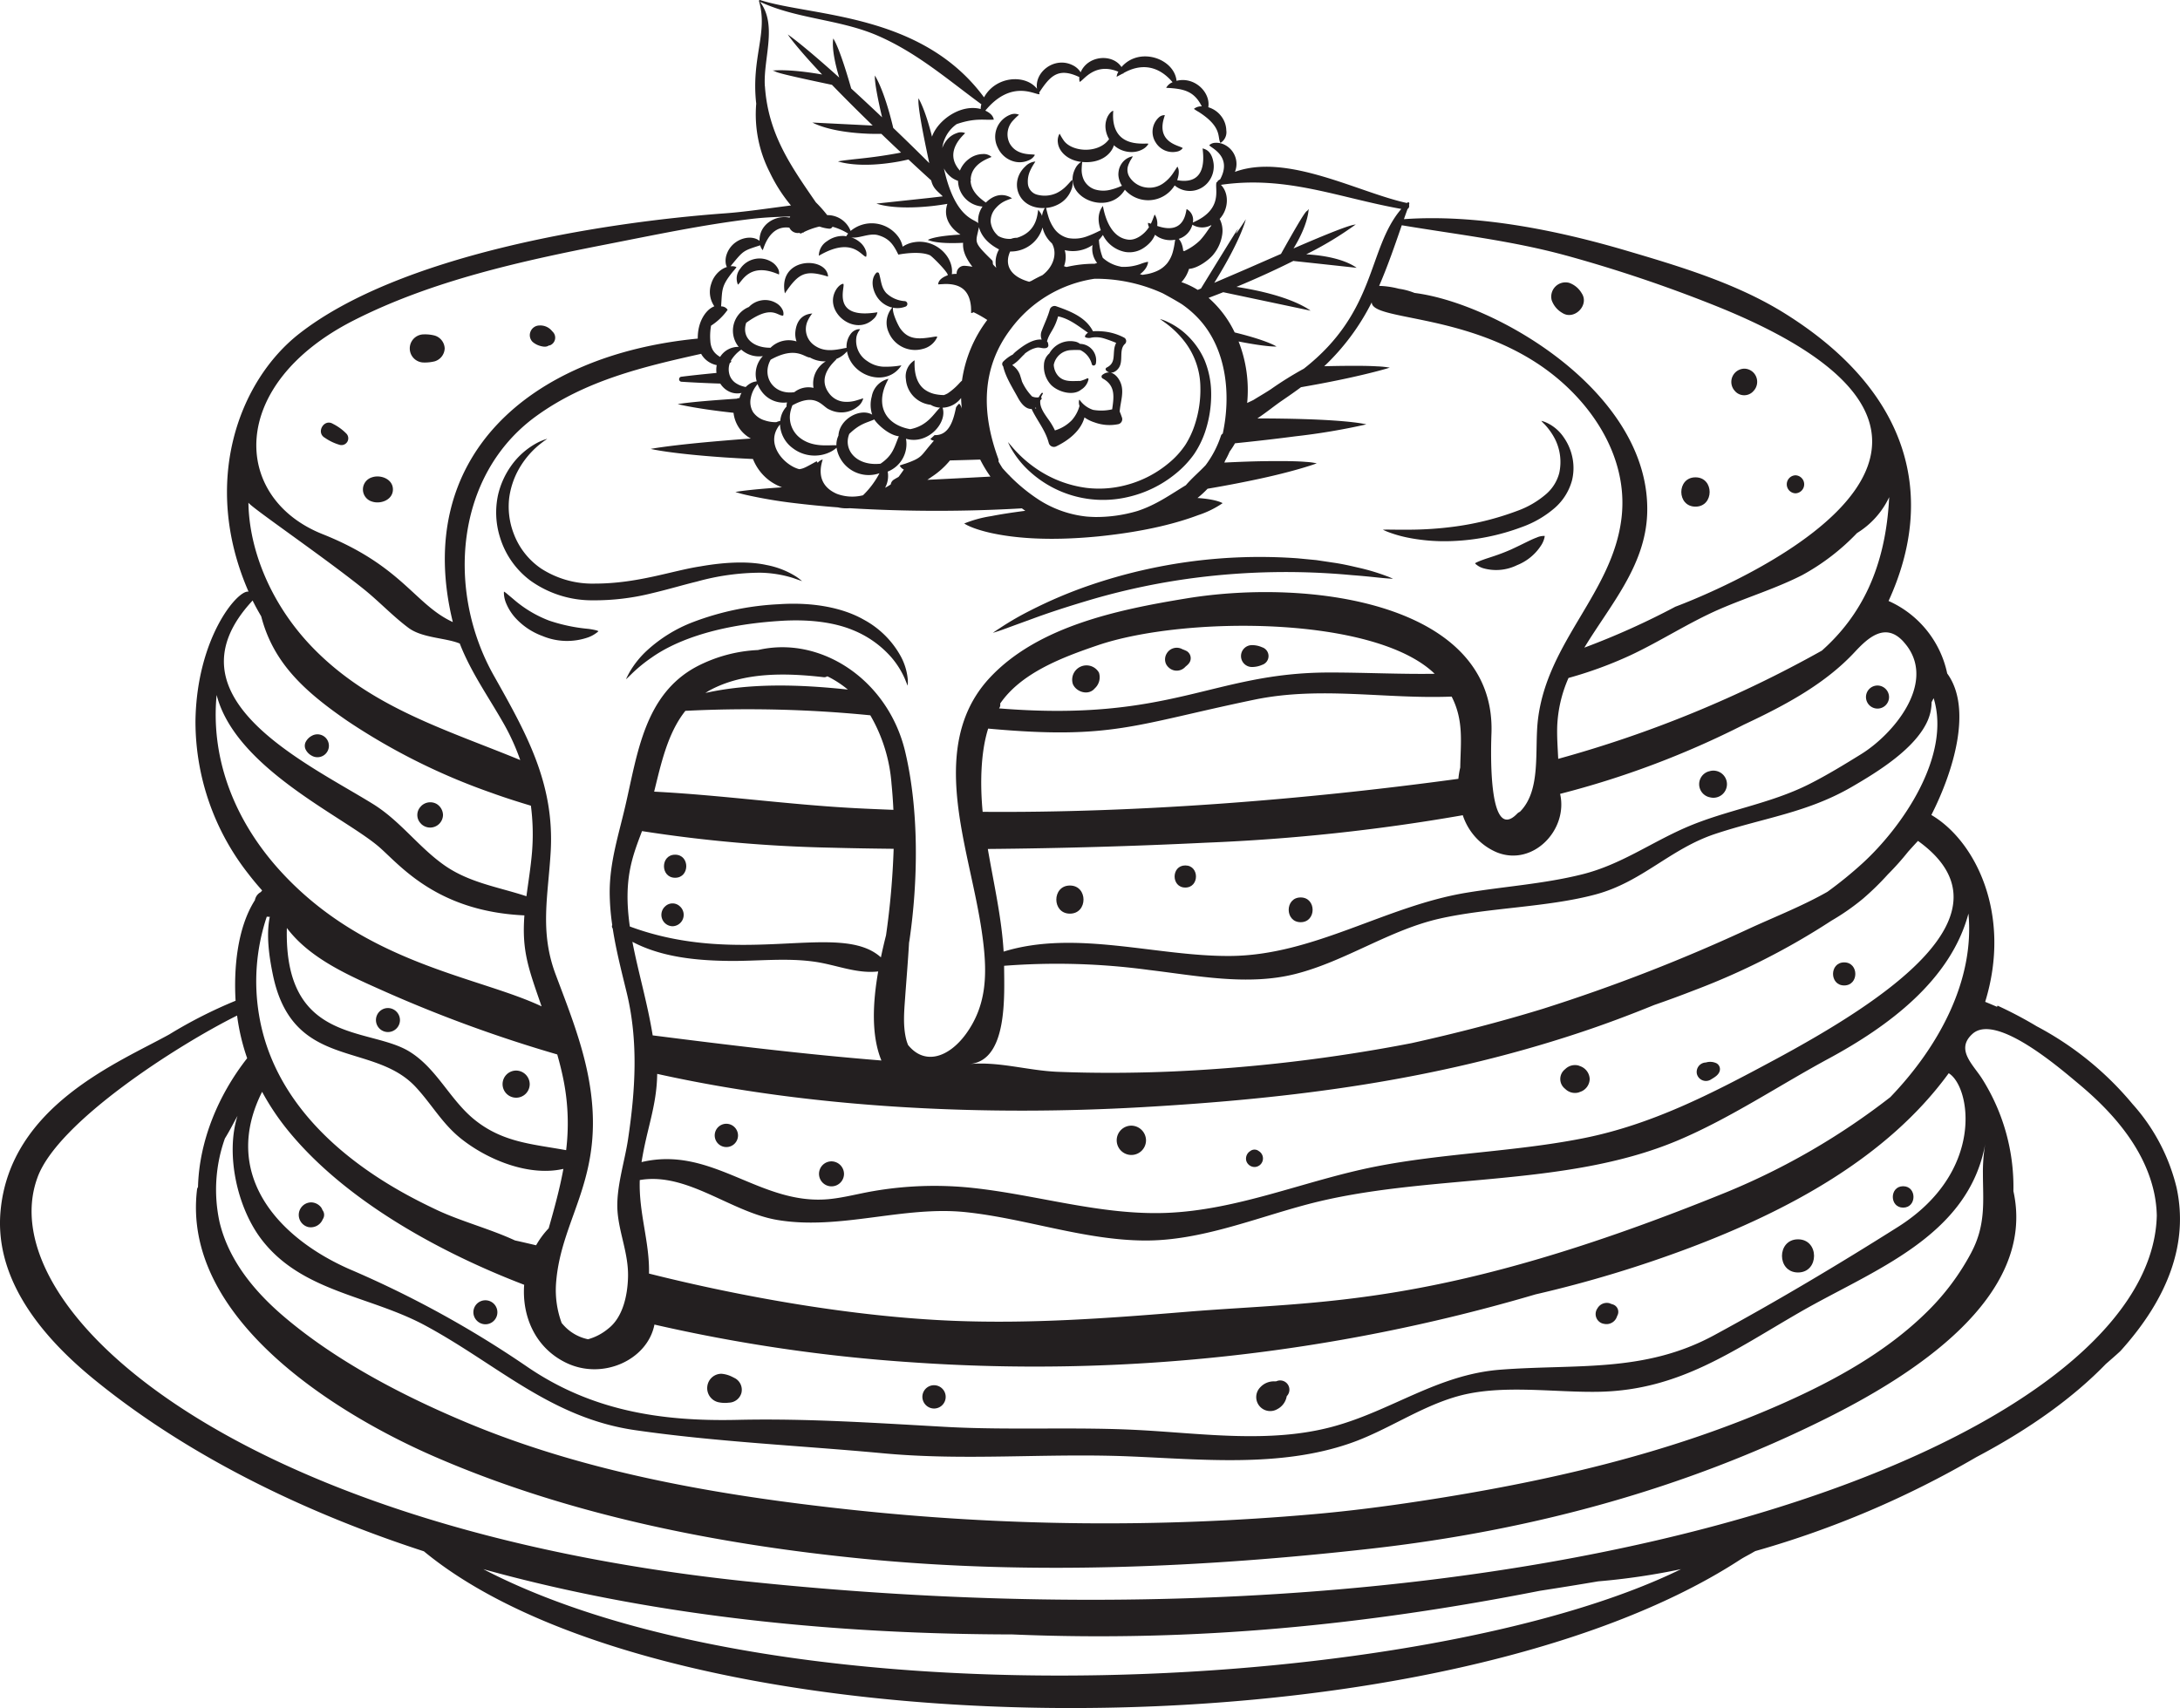<?xml version="1.0" encoding="UTF-8"?> <svg xmlns="http://www.w3.org/2000/svg" xmlns:xlink="http://www.w3.org/1999/xlink" id="Componente_66_3" data-name="Componente 66 – 3" width="417.671" height="327.293" viewBox="0 0 417.671 327.293"><defs><clipPath id="clip-path"><rect id="Rettangolo_4328" data-name="Rettangolo 4328" width="417.671" height="327.293" fill="none"></rect></clipPath></defs><g id="Raggruppa_7002" data-name="Raggruppa 7002" clip-path="url(#clip-path)"><path id="Tracciato_38618" data-name="Tracciato 38618" d="M63.392,33.074a53.27,53.27,0,0,0-16.335,3.41,27.542,27.542,0,0,0-8.88,5.487,17.821,17.821,0,0,0-3.322,4.15c-.505.937-.67,1.323-.67,1.323s.337-.277,1.059-1a28.958,28.958,0,0,1,3.894-3.179c3.863-2.726,11.3-6.1,24.2-6.971,5.971-.435,10.8.27,14.349,1.744a19.467,19.467,0,0,1,7.353,5.22,16.275,16.275,0,0,1,2.572,4.091l.54,1.33a6.426,6.426,0,0,0,.025-1.182A11.434,11.434,0,0,0,86.81,43.01a17.574,17.574,0,0,0-7.073-6.985c-3.891-2.217-9.564-3.417-16.345-2.95" transform="translate(85.746 82.711)" fill="#231f20"></path><path id="Tracciato_38619" data-name="Tracciato 38619" d="M62.308,20.343a12.682,12.682,0,0,1,1.677,0,4.1,4.1,0,0,1,2.2,2.673c.116.47.726.305.779-.105a3.161,3.161,0,0,0-3.038-3.764,2.186,2.186,0,0,0-1.067-.456,4.591,4.591,0,0,0-4.806,2.291,2.945,2.945,0,0,0-1.031,2.14,5.154,5.154,0,0,0,1.295,3.821c1.3,1.4,4.266,2.27,5.834.972a3.029,3.029,0,0,0,1.4-1.958.173.173,0,0,0-.253-.193,7.382,7.382,0,0,1-1.33.495c-1.5-.021-3.07.281-4.22-.968a3.446,3.446,0,0,1-.849-2.13,3.5,3.5,0,0,1,3.41-2.817" transform="translate(142.994 46.743)" fill="#231f20"></path><path id="Tracciato_38620" data-name="Tracciato 38620" d="M57.237,25.548a4.58,4.58,0,0,0-.488.491c-.067.039-.14.063-.207.1a7.423,7.423,0,0,0-1.589,1.207.655.655,0,0,0-.039.944c.47,2.08,1.835,4.157,2.828,6.01.575,1.063,1.484,2.228,2.635,2.147a.189.189,0,0,0,.014.077c1.081,2.259,2.61,3.971,3.266,6.469a1.021,1.021,0,0,0,1.481.6c2.315-1.126,4.677-2.982,5.354-5.519a6.9,6.9,0,0,0,1.9.944,8.353,8.353,0,0,0,4.624.34.981.981,0,0,0,.681-1.193c-.14-.417-.291-.821-.456-1.221.137-1.968.993-3.926.035-5.82-.695-1.372-1.982-2.235-3.308-1.235a.417.417,0,0,0,0,.716c2.494,1.354,2.175,3.5,1.831,5.919a9.27,9.27,0,0,1-3.649.105,5.1,5.1,0,0,1-2.589-1.923.05.05,0,0,0-.084.021,2,2,0,0,0,.063,1.147A6.92,6.92,0,0,1,68.077,38.6a7.526,7.526,0,0,1-3.245,1.965,12.52,12.52,0,0,0-1.3-2.172c-.828-1.186-1.663-2.337-1.5-3.6a2.035,2.035,0,0,0,.2-.193.271.271,0,0,0-.053-.382,3.061,3.061,0,0,1,.323-.656c.091-.13-.109-.288-.211-.168a4.8,4.8,0,0,0-.572.831,2.366,2.366,0,0,1-1.27-.172A10.267,10.267,0,0,1,58.521,31.2c-.084-.3-.168-.6-.267-.884a3.828,3.828,0,0,0-1.61-2.27,8.6,8.6,0,0,0,.874-.639c.53-.446.947-.979,1.459-1.435a.457.457,0,0,0,.109-.158c.161-.109.316-.228.484-.33a4.9,4.9,0,0,1,1.807-.779c.677-.1,1.186.267,1.835.046a.516.516,0,0,0,.351-.614c-.021-.095-.032-.189-.049-.288a.626.626,0,0,0-.2-.34c.435-1.68,1.393-2.189,2.126-4.8,2.189.46,3.922,1.894,5.729,3.14a1.5,1.5,0,0,0-.551.575.225.225,0,0,0,.133.33,1.8,1.8,0,0,0,1.1.028,5.1,5.1,0,0,1,2.382.158,24.03,24.03,0,0,1,2.33.853,3.651,3.651,0,0,0-.382,1.319c-.165,1.488.095,2.659-1.466,3.424a.347.347,0,0,0-.07.544c.807.81,1.849.34,2.431-.512.926-1.361-.049-3.494,1.186-4.592a.751.751,0,0,0-.151-1.179,10.654,10.654,0,0,0-4.48-1.228,9.876,9.876,0,0,0-1.512,0C70.744,18.847,67.726,17.7,65,16.749a.95.95,0,0,0-1.151.656c-.4,1.452-1.021,2.67-1.54,4.063a2.2,2.2,0,0,0-.014,1.695c-1.744-.172-3.708,1.267-5.062,2.386M61.2,36.178c0,.07.014.144.014.214-.074-.039-.147-.074-.221-.109.063-.032.137-.063.207-.105" transform="translate(137.285 41.911)" fill="#231f20"></path><path id="Tracciato_38621" data-name="Tracciato 38621" d="M61.175,17.029c-2.929,5.487,6.248,9.5,9.448,4.161a5.955,5.955,0,0,0,9.539-.824,4.517,4.517,0,0,0,6.276-.449,4.8,4.8,0,0,0,1.193-3.68c-.375-3.122-2.3-2.814-2.1-3.021-.109.295,1.523,7.3-4.884,6.147.635-1.845.088-2.47.053-2.6-.07.074-.316.481-.923,1.382a7.425,7.425,0,0,1-1.68,1.733,4.592,4.592,0,0,1-3.494.87,4.448,4.448,0,0,1-3.094-2,2.573,2.573,0,0,1-.235-2.245c.1-.309.249-.558.337-.793l.316-.516a3.847,3.847,0,0,0,.218-.414,3.324,3.324,0,0,0-1.9,1.088,3.614,3.614,0,0,0-.747,1.424,4.724,4.724,0,0,0-.119,1.042,4.273,4.273,0,0,0,.691,2.1l-.368.154a11.653,11.653,0,0,1-1.866.617,5.591,5.591,0,0,1-2.943-.067,3.651,3.651,0,0,1-2.13-1.828,4.556,4.556,0,0,1-.421-1.947c.025-.821.091-1.3.105-1.491,3.284.316,5.5-1.295,6.087-3.214.049.046.077.095.126.137a5.063,5.063,0,0,0,3.375,1.175,4.36,4.36,0,0,0,2.094-.579,2.81,2.81,0,0,0,.835-.73,1.4,1.4,0,0,0,.168-.274c-.368-.246-6.476,1.077-6.764-5.01-.014-.456,0-.793.014-1.01a2.18,2.18,0,0,0,0-.319c.025.014-.474.077-1.031,1.074a4.2,4.2,0,0,0-.432,2.27,5.049,5.049,0,0,0,.681,2.1c-1.979,2.828-7.073,2.512-8.673.288-.6-.853-.772-1.337-.807-1.312a1.373,1.373,0,0,0-.179.351,2.634,2.634,0,0,0-.147,1.382c.172,1.6,1.768,3.336,4.48,3.659a1.766,1.766,0,0,0-.182.116,3.011,3.011,0,0,0-.916,1.052" transform="translate(144.892 15.164)" fill="#231f20"></path><path id="Tracciato_38622" data-name="Tracciato 38622" d="M58.9,6.373a2.146,2.146,0,0,0-1.726.018,4.543,4.543,0,0,0-2.347,6.273,4.753,4.753,0,0,0,3.284,2.712,4.173,4.173,0,0,0,2.554-.232A2.356,2.356,0,0,0,61.926,14.1c.025-.33-3.466.432-4.88-2.361a3.863,3.863,0,0,1,.765-4.319A11.186,11.186,0,0,1,58.9,6.373" transform="translate(136.336 15.611)" fill="#231f20"></path><path id="Tracciato_38623" data-name="Tracciato 38623" d="M53.257,22.248a2.194,2.194,0,0,0,.751-1.288c-9.329,1.519-5.883-5.389-6.582-5.462.032.025-.53-.014-1.235.975-2.8,4.252,3.428,9.283,7.066,5.775" transform="translate(114.099 38.875)" fill="#231f20"></path><path id="Tracciato_38624" data-name="Tracciato 38624" d="M46.83,14.72a4.378,4.378,0,0,0-3.193-.495,4.442,4.442,0,0,0-2.712,1.831,2.951,2.951,0,0,0-.456,3.073c.765-.544,2.228-4.431,7.848-1.944a.766.766,0,0,0,.042-.26,1.787,1.787,0,0,0-.225-.874A3.332,3.332,0,0,0,46.83,14.72" transform="translate(100.915 35.414)" fill="#231f20"></path><path id="Tracciato_38625" data-name="Tracciato 38625" d="M42.966,20.181c2.614-3.859,3.884-4.582,8.255-3.217a.757.757,0,0,0-.011-.274c-.61-3.635-9.627-3.393-8.245,3.491" transform="translate(107.411 36.033)" fill="#231f20"></path><path id="Tracciato_38626" data-name="Tracciato 38626" d="M65.291,6.292a1.568,1.568,0,0,0-1.165.449,3.748,3.748,0,0,0-.593,4.771,3.821,3.821,0,0,0,4.192,1.737,1.7,1.7,0,0,0,.989-.639c-.354-.46-4.747-.867-3.722-5.28.018-.074.077-.323.3-1.038" transform="translate(157.883 15.776)" fill="#231f20"></path><path id="Tracciato_38627" data-name="Tracciato 38627" d="M51.426,21.617a4.417,4.417,0,0,0-.684,4.764,5.472,5.472,0,0,0,6.511,3.164,4.057,4.057,0,0,0,2.67-2.045,1.441,1.441,0,0,0,.109-.326c-.168.018.091-.081-1.252.147-2.547.386-4.378.375-5.848-1.726-.323-.456-1.579-2.954-1.361-3.95a4.311,4.311,0,0,0,2.361-.2.544.544,0,0,0-.144-1.063,5.628,5.628,0,0,1-3.519-1.547c-1-1.1-.961-2.4-1.372-3.722a.323.323,0,0,0-.537-.14c-1.295,1.368-.61,3.764.474,5.048a4.76,4.76,0,0,0,2.593,1.6" transform="translate(119.53 37.317)" fill="#231f20"></path><path id="Tracciato_38628" data-name="Tracciato 38628" d="M65.549,51.33a45.855,45.855,0,0,1,12.114-1.7,22.421,22.421,0,0,1,6.283,1l1.768.617A12.419,12.419,0,0,0,84.5,50.33a16.3,16.3,0,0,0-5.631-2.179c-2.968-.653-7.2-.691-12.647.267-5.462.835-11.984,3.291-20.222,3.3a18.127,18.127,0,0,1-10.283-2.88,14.047,14.047,0,0,1-5.269-6.725,14.4,14.4,0,0,1-.853-6.834,15.407,15.407,0,0,1,1.628-5.108,16.7,16.7,0,0,1,4.133-5.066c.523-.417.905-.709,1.161-.877s.361-.263.361-.263-.133.042-.421.137a10.707,10.707,0,0,0-1.361.568,14.445,14.445,0,0,0-5.2,4.578,15.691,15.691,0,0,0-2.445,5.5,15.856,15.856,0,0,0,.361,8.045,16.23,16.23,0,0,0,5.9,8.392A20.264,20.264,0,0,0,45.6,54.919a45.366,45.366,0,0,0,11.258-1.337c3.3-.779,6.125-1.635,8.69-2.252" transform="translate(67.966 60.112)" fill="#231f20"></path><path id="Tracciato_38629" data-name="Tracciato 38629" d="M80.694,45.448a36.11,36.11,0,0,0,8.29.572,42.509,42.509,0,0,0,13.188-2.691,19.694,19.694,0,0,0,6.3-3.677,10.732,10.732,0,0,0,3.287-5.294,9.963,9.963,0,0,0-.063-4.894,10.213,10.213,0,0,0-1.523-3.3,8.016,8.016,0,0,0-3.193-2.772,5.5,5.5,0,0,0-1.112-.407,6.317,6.317,0,0,0,.646.688,12.548,12.548,0,0,1,1.972,2.793,9.836,9.836,0,0,1,.821,6.511,8,8,0,0,1-2.47,4.006,17.5,17.5,0,0,1-5.62,3.273A54.593,54.593,0,0,1,88.886,43.3a67.006,67.006,0,0,1-8,.544c-1.982.021-3.326-.007-4.168-.014s-1.2.018-1.2.018a10.06,10.06,0,0,0,1.095.477,23.94,23.94,0,0,0,4.077,1.119" transform="translate(189.435 57.652)" fill="#231f20"></path><path id="Tracciato_38630" data-name="Tracciato 38630" d="M61.862,42.255c2.828-1.049,6.634-2.319,11.662-3.789a130.426,130.426,0,0,1,19.261-4.01A136.178,136.178,0,0,1,123,33.916c2.9.214,4.866.463,6.111.572s1.772.126,1.772.126a11.692,11.692,0,0,0-1.319-.547,39.686,39.686,0,0,0-5.354-1.589c-1.354-.312-2.957-.7-4.884-.972-.965-.144-2-.3-3.119-.467l-3.614-.347a100.517,100.517,0,0,0-39.7,5.129,87.048,87.048,0,0,0-11.6,4.922,55.4,55.4,0,0,0-5.571,3.217c-1.084.7-1.5,1.007-1.5,1.007s.505-.13,1.709-.547c1.2-.439,3.1-1.133,5.929-2.165" transform="translate(136.01 76.291)" fill="#231f20"></path><path id="Tracciato_38631" data-name="Tracciato 38631" d="M43.676,39.451a32.667,32.667,0,0,1-7.5-1.582A22.749,22.749,0,0,1,29.3,33.726c-.614-.512-1.042-.87-1.326-1.109a3.676,3.676,0,0,0-.442-.305,2.4,2.4,0,0,0,0,.547,5.463,5.463,0,0,0,.463,1.8,9.719,9.719,0,0,0,2.017,3,13.093,13.093,0,0,0,4.9,3.164,12.21,12.21,0,0,0,8.757.256,6.106,6.106,0,0,0,1.565-.842,2.767,2.767,0,0,0,.4-.333,1.763,1.763,0,0,0-.435-.175,14.5,14.5,0,0,0-1.516-.277" transform="translate(69.025 81.049)" fill="#231f20"></path><path id="Tracciato_38632" data-name="Tracciato 38632" d="M92.39,29.574c-1.021.344-2.449,1.151-4.943,2.3-2.526,1.112-4.273,1.551-5.364,1.965a11.656,11.656,0,0,0-1.175.474,2.018,2.018,0,0,0-.354.2,1.818,1.818,0,0,0,.312.3,3.97,3.97,0,0,0,1.214.631,9.052,9.052,0,0,0,6.525-.575,9.764,9.764,0,0,0,4.743-4,4.6,4.6,0,0,0,.491-1.2,1.951,1.951,0,0,0,.063-.4,3.476,3.476,0,0,0-1.512.295" transform="translate(202.051 73.427)" fill="#231f20"></path><path id="Tracciato_38633" data-name="Tracciato 38633" d="M18.266,25.978a9.654,9.654,0,0,0,2.9,1.379A1.3,1.3,0,0,0,22.416,25.2a9.734,9.734,0,0,0-2.593-1.884c-1.7-1.038-3.277,1.663-1.558,2.663" transform="translate(43.954 57.896)" fill="#231f20"></path><path id="Tracciato_38634" data-name="Tracciato 38634" d="M21.521,30.82c1.659.589,4.045-.3,4.045-2.308s-2.389-2.9-4.045-2.308a2.417,2.417,0,0,0,0,4.617" transform="translate(49.715 65.274)" fill="#231f20"></path><path id="Tracciato_38635" data-name="Tracciato 38635" d="M25.074,23.652a7.83,7.83,0,0,0,2.084-.225,2.692,2.692,0,0,0,1.912-2.47,2.687,2.687,0,0,0-1.912-2.466,7.31,7.31,0,0,0-2.084-.228,2.694,2.694,0,1,0,0,5.389" transform="translate(56.129 45.81)" fill="#231f20"></path><path id="Tracciato_38636" data-name="Tracciato 38636" d="M30.99,21.714a3.46,3.46,0,0,0,.754.126,1.436,1.436,0,0,0,.726-.165c.232-.126.291-.144.179-.049a1.578,1.578,0,0,0,.691-2.617l-.158-.168c.144.246.291.495.435.744a2.881,2.881,0,0,0-2.856-1.807,1.85,1.85,0,0,0-1.684,1.133,1.811,1.811,0,0,0,.382,2.01,3.805,3.805,0,0,0,1.53.793" transform="translate(72.582 44.591)" fill="#231f20"></path><path id="Tracciato_38637" data-name="Tracciato 38637" d="M86.87,21.313c2.27,1.477,5.213-1.466,3.736-3.736a4.541,4.541,0,0,0-2.421-2.028,2.733,2.733,0,0,0-3.343,3.343,4.556,4.556,0,0,0,2.028,2.421" transform="translate(212.455 38.649)" fill="#231f20"></path><path id="Tracciato_38638" data-name="Tracciato 38638" d="M95.357,24.551a2.36,2.36,0,0,0,3.315,0c.039-.042.077-.088.119-.13a2.545,2.545,0,0,0,.516-2.74,2.49,2.49,0,0,0-2.291-1.544,2.541,2.541,0,0,0-1.775,4.284l.116.13" transform="translate(237.16 50.507)" fill="#231f20"></path><path id="Tracciato_38639" data-name="Tracciato 38639" d="M94.532,31.688c3.614,0,3.621-5.617,0-5.617s-3.621,5.617,0,5.617" transform="translate(230.309 65.395)" fill="#231f20"></path><path id="Tracciato_38640" data-name="Tracciato 38640" d="M99.246,29.412a1.727,1.727,0,0,0,0-3.452,1.727,1.727,0,0,0,0,3.452" transform="translate(244.754 65.117)" fill="#231f20"></path><path id="Tracciato_38641" data-name="Tracciato 38641" d="M17.963,44.159a2.194,2.194,0,1,0,0-3.789,2.74,2.74,0,0,0-1.081,1.045,1.64,1.64,0,0,0,0,1.7,2.716,2.716,0,0,0,1.081,1.045" transform="translate(41.752 100.64)" fill="#231f20"></path><path id="Tracciato_38642" data-name="Tracciato 38642" d="M23.542,47.976A2.463,2.463,0,0,0,27.71,46.25a2.551,2.551,0,0,0-1.21-2.108,2.472,2.472,0,0,0-2.958.382c-.039.046-.077.088-.116.13a2.323,2.323,0,0,0,0,3.193l.116.13" transform="translate(57.166 109.916)" fill="#231f20"></path><path id="Tracciato_38643" data-name="Tracciato 38643" d="M38.4,51.1c2.845,0,2.849-4.42,0-4.42s-2.849,4.42,0,4.42" transform="translate(90.949 117.096)" fill="#231f20"></path><path id="Tracciato_38644" data-name="Tracciato 38644" d="M38.276,53.718a2.185,2.185,0,0,0,1.53-3.694l-.126-.119a2.034,2.034,0,0,0-2.807,0l-.126.119a2.184,2.184,0,0,0,1.53,3.694" transform="translate(90.577 123.768)" fill="#231f20"></path><path id="Tracciato_38645" data-name="Tracciato 38645" d="M66.193,47.269c-2.726,0-2.729,4.238,0,4.238s2.729-4.238,0-4.238" transform="translate(160.9 118.566)" fill="#231f20"></path><path id="Tracciato_38646" data-name="Tracciato 38646" d="M60.29,48.366c-3.466,0-3.473,5.389,0,5.389s3.473-5.389,0-5.389" transform="translate(144.697 121.318)" fill="#231f20"></path><path id="Tracciato_38647" data-name="Tracciato 38647" d="M72.668,49.017c-3.052,0-3.056,4.743,0,4.743s3.056-4.743,0-4.743" transform="translate(176.527 122.951)" fill="#231f20"></path><path id="Tracciato_38648" data-name="Tracciato 38648" d="M94.84,42.174c-.077.018-.154.039-.232.056a2.563,2.563,0,0,0,0,4.9c.077.021.154.039.232.056a2.6,2.6,0,1,0,0-5.017" transform="translate(232.748 105.59)" fill="#231f20"></path><path id="Tracciato_38649" data-name="Tracciato 38649" d="M104.115,37.442a2.21,2.21,0,1,0,2.21,2.21,2.235,2.235,0,0,0-2.21-2.21" transform="translate(255.602 93.917)" fill="#231f20"></path><path id="Tracciato_38650" data-name="Tracciato 38650" d="M22.834,55.058a2.3,2.3,0,1,0,2.3,2.3,2.326,2.326,0,0,0-2.3-2.3" transform="translate(51.496 138.103)" fill="#231f20"></path><path id="Tracciato_38651" data-name="Tracciato 38651" d="M30.05,58.473a2.6,2.6,0,1,0,2.6,2.6,2.632,2.632,0,0,0-2.6-2.6" transform="translate(68.839 146.669)" fill="#231f20"></path><path id="Tracciato_38652" data-name="Tracciato 38652" d="M41.267,61.378A2.233,2.233,0,1,0,43.5,63.613a2.261,2.261,0,0,0-2.235-2.235" transform="translate(97.9 153.956)" fill="#231f20"></path><path id="Tracciato_38653" data-name="Tracciato 38653" d="M47.123,63.432a2.394,2.394,0,1,0,2.4,2.4,2.425,2.425,0,0,0-2.4-2.4" transform="translate(112.182 159.108)" fill="#231f20"></path><path id="Tracciato_38654" data-name="Tracciato 38654" d="M63.795,61.482a2.808,2.808,0,1,0,2.81,2.81,2.842,2.842,0,0,0-2.81-2.81" transform="translate(152.962 154.216)" fill="#231f20"></path><path id="Tracciato_38655" data-name="Tracciato 38655" d="M70.505,63.077a1.328,1.328,0,0,0-1.649,0,1.7,1.7,0,0,0-.754,1.845,1.667,1.667,0,0,0,1.579,1.2,1.639,1.639,0,0,0,.824-3.045" transform="translate(170.673 157.498)" fill="#231f20"></path><path id="Tracciato_38656" data-name="Tracciato 38656" d="M85.67,59.633a1.677,1.677,0,0,1-.189-.158l-.007,0c.063.053.13.109.2.161" transform="translate(214.395 149.175)" fill="#231f20"></path><path id="Tracciato_38657" data-name="Tracciato 38657" d="M88.957,58.382c-.074-.028-.147-.06-.221-.091a2.651,2.651,0,0,0-2.586.681,2.369,2.369,0,0,0,0,3.782,2.643,2.643,0,0,0,2.586.681c.074-.028.147-.06.221-.088a2.664,2.664,0,0,0,1.887-2.484,2.72,2.72,0,0,0-1.887-2.48" transform="translate(213.729 145.897)" fill="#231f20"></path><path id="Tracciato_38658" data-name="Tracciato 38658" d="M85.474,58.512l.007-.007c.067-.049.116-.109.189-.154-.067.053-.13.109-.2.161" transform="translate(214.395 146.363)" fill="#231f20"></path><path id="Tracciato_38659" data-name="Tracciato 38659" d="M96.522,58.291a2.81,2.81,0,0,0-2.091-.179,1.812,1.812,0,0,0-1.709,2.245,1.79,1.79,0,0,0,2.6,1.06c.709-.439,1.547-.86,1.768-1.723a1.287,1.287,0,0,0-.572-1.4" transform="translate(232.403 145.483)" fill="#231f20"></path><path id="Tracciato_38660" data-name="Tracciato 38660" d="M102.24,52.564c-2.845,0-2.849,4.42,0,4.42s2.845-4.42,0-4.42" transform="translate(251.092 131.847)" fill="#231f20"></path><path id="Tracciato_38661" data-name="Tracciato 38661" d="M18.046,70.378a2.47,2.47,0,0,0,2.88-1.466,1.486,1.486,0,0,0-.06-1.772,1.785,1.785,0,0,0-.491-.765,2.441,2.441,0,0,0-1.691-.7,2.4,2.4,0,0,0-.639,4.7" transform="translate(40.911 164.725)" fill="#231f20"></path><path id="Tracciato_38662" data-name="Tracciato 38662" d="M28.154,75.624a2.3,2.3,0,1,0-2.3-2.3,2.328,2.328,0,0,0,2.3,2.3" transform="translate(64.841 178.136)" fill="#231f20"></path><path id="Tracciato_38663" data-name="Tracciato 38663" d="M40.62,80.461a5.919,5.919,0,0,0,2.151.119,2.561,2.561,0,0,0,2.4-1.828,2.532,2.532,0,0,0-1.144-2.807c-.347-.182-.691-.365-1.052-.516a5.646,5.646,0,0,0-1.617-.386,2.724,2.724,0,0,0-2.708,2.389,2.763,2.763,0,0,0,1.975,3.028" transform="translate(96.87 188.198)" fill="#231f20"></path><path id="Tracciato_38664" data-name="Tracciato 38664" d="M52.608,80.125a2.233,2.233,0,1,0-2.235-2.235,2.261,2.261,0,0,0,2.235,2.235" transform="translate(126.347 189.777)" fill="#231f20"></path><path id="Tracciato_38665" data-name="Tracciato 38665" d="M72.606,80.9a3.433,3.433,0,0,0,1.814-2.389c.011-.035.014-.074.025-.109l.028-.035a1.77,1.77,0,0,0-2.042-2.814,2.342,2.342,0,0,0-.274.014A3.52,3.52,0,0,0,69.368,76.7a2.676,2.676,0,0,0,3.238,4.2" transform="translate(172.088 189.134)" fill="#231f20"></path><path id="Tracciato_38666" data-name="Tracciato 38666" d="M88.516,75.156c.07.014.14.025.211.039a2.112,2.112,0,0,0,2.512-1.428c.018-.042.035-.088.056-.13a1.5,1.5,0,0,0-.881-2.165,4.583,4.583,0,0,1-.6-.218,2.056,2.056,0,0,0-2.3.94c-.039.063-.081.126-.119.186a1.9,1.9,0,0,0,1.13,2.775" transform="translate(218.569 178.474)" fill="#231f20"></path><path id="Tracciato_38667" data-name="Tracciato 38667" d="M100.386,74.044c4.091,0,4.1-6.354,0-6.354s-4.094,6.354,0,6.354" transform="translate(244.101 169.788)" fill="#231f20"></path><path id="Tracciato_38668" data-name="Tracciato 38668" d="M105.349,68.889c2.638,0,2.642-4.1,0-4.1s-2.642,4.1,0,4.1" transform="translate(259.28 162.516)" fill="#231f20"></path><path id="Tracciato_38669" data-name="Tracciato 38669" d="M88.643,21.447a14.529,14.529,0,0,1,3.263,8.971,21.36,21.36,0,0,1-1.052,7.213,17.01,17.01,0,0,1-1.807,3.887,16.109,16.109,0,0,1-3.2,3.515,20.962,20.962,0,0,1-8.216,4.224,20.192,20.192,0,0,1-7.529.53,22.007,22.007,0,0,1-9.865-3.849,23.513,23.513,0,0,1-4.15-3.719c-.74-.86-1.042-1.214-1.042-1.214a11.323,11.323,0,0,0,.723,1.421,17.936,17.936,0,0,0,3.659,4.41,20.827,20.827,0,0,0,18.534,4.715,22.148,22.148,0,0,0,9.216-4.491A18.783,18.783,0,0,0,90.7,43.325a17.848,17.848,0,0,0,2.08-4.178A22.486,22.486,0,0,0,93.972,31.4,16.923,16.923,0,0,0,92.7,25.289a14.637,14.637,0,0,0-2.579-3.975,13.941,13.941,0,0,0-4.473-3.326,8.988,8.988,0,0,0-1.477-.565s.274.2,1.017.737a17.974,17.974,0,0,1,3.456,3.287" transform="translate(138.075 43.703)" fill="#231f20"></path><path id="Tracciato_38670" data-name="Tracciato 38670" d="M62.923,40.753a2.891,2.891,0,0,0,.817-3.021,2.743,2.743,0,0,0-5,2.189c.649,1.537,2.993,2.266,4.182.831" transform="translate(146.814 91.164)" fill="#231f20"></path><path id="Tracciato_38671" data-name="Tracciato 38671" d="M64.3,39.128a2.224,2.224,0,0,0,3.115,0c.147-.172.5-.417.688-.653a1.594,1.594,0,0,0-.319-2.459,6.617,6.617,0,0,0-.814-.351,2.224,2.224,0,0,0-3.014.793,2.163,2.163,0,0,0-.165,1.972,2.208,2.208,0,0,0,.509.7" transform="translate(159.588 88.75)" fill="#231f20"></path><path id="Tracciato_38672" data-name="Tracciato 38672" d="M69.867,39.425a4.787,4.787,0,0,0,1.94-.407,1.769,1.769,0,0,0,0-3.375,4.717,4.717,0,0,0-1.94-.407,2.094,2.094,0,1,0,0,4.189" transform="translate(169.995 88.384)" fill="#231f20"></path><path id="Tracciato_38673" data-name="Tracciato 38673" d="M417.043,227.686a36.983,36.983,0,0,0-8.476-16.142,60.767,60.767,0,0,0-18.334-14.879,77.445,77.445,0,0,0-7.518-3.964l-.1.225q-1.116-.484-2.27-.954c5.136-16.668-1.8-30.806-10.311-35.806,4.252-8.374,7.922-20.418,3.038-27.116a19.631,19.631,0,0,0-11.237-13.893c9.132-19.934,4.27-40.04-19.92-55.126-9.181-5.722-20.05-8.981-30.406-12.03-13.212-3.891-28.547-7-42.528-6.006.225-.649.46-1.295.691-1.937a.708.708,0,0,0,.288-.807c.182-.509-.137-.6-.41-.347l-.021-.011c-9.2-1.982-22.916-9.627-32.925-5.961a4.042,4.042,0,0,0,.2-2.407,4.1,4.1,0,0,0-2-2.687,3.461,3.461,0,0,0-1.923-.474,1.731,1.731,0,0,0-1.189.453c.165.491,4.5,2.038,2.087,6.536-.295.193-.512.26-.547.561l-.112-.046c-.565.993,1.533,5.171-4.582,7.767a2.342,2.342,0,0,0-1.172-2.565c-.186-.035-.077,5.147-5.652,3.221a3.292,3.292,0,0,0-.474-2.172c-.06-.025-.312.874-.74,1.747-.358-.119-.551-.165-.551-.165a1.658,1.658,0,0,0,.193.814c-.824,1.326-2.547,2.645-4.091,2.389-3.971-.551-4.673-6.3-4.75-6.452-.032.147-1.516,1.586-.393,4.673-.154.07-.305.14-.5.235a20.249,20.249,0,0,1-2.175.94,6.838,6.838,0,0,1-3.533.326,4.63,4.63,0,0,1-2.831-1.982A8,8,0,0,1,200.83,41.4c-.186-.621-.295-1.074-.361-1.361-.021-.084-.039-.13-.056-.189a6.22,6.22,0,0,0,2.793-.947,5.2,5.2,0,0,0,2.01-2.442,3.167,3.167,0,0,0,.225-2.007,1.828,1.828,0,0,0-.277.267c-.186.193-.449.512-.867.93A6.7,6.7,0,0,1,202.43,37a5.484,5.484,0,0,1-3.557.344,2.39,2.39,0,0,1-1.944-2.315,4.895,4.895,0,0,1,.491-2.421,10.268,10.268,0,0,1,.709-1.27c.168-.263.235-.386.235-.386a3,3,0,0,0-1.894.912c-3.231,2.954-1.484,8.245,3.708,7.992a3.837,3.837,0,0,0-.537,1.53c-.112-.33-.074-.305-.7-1.182-.225.389.025,4.122-4.094,5.361a2.959,2.959,0,0,0-1.13.2,4.354,4.354,0,0,1-2.466-.551c-.074-.07-.144-.137-.221-.218a4.131,4.131,0,0,1-1.224-2.487,3.688,3.688,0,0,1,1-2.656,5.427,5.427,0,0,1,1.624-1.274,12.079,12.079,0,0,1,1.466-.572c0,.021-2.3-1.866-5.01.807-1.449-1-2.842-2.312-2.926-4.157l0-.035c.07-.039.116-.07.116-.06s-.039-.046-.1-.109c.067-3.35,4.045-4.252,3.985-4.4a2.279,2.279,0,0,0-1.7-.533,4.52,4.52,0,0,0-2.624.94,5.154,5.154,0,0,0-1.723,2.228l-.018-.018c-3.3-3.684.979-7,1.014-7.164a2.026,2.026,0,0,0-1.586,0,4.16,4.16,0,0,0-2,1.431,4.93,4.93,0,0,0-.789,1.438,6.628,6.628,0,0,1,2.754-4.592c3.684-1.277,5.434-.695,7.136-.87-.116-.147-.039-.954-1.645-1.716,5.066-6.122,9.644-2.929,10.388-3.15a.988.988,0,0,0-.067-.309c2.112-3.21,3.666-4.887,7.7-2.961a2.2,2.2,0,0,0,.06.912c.726-.242,2.87-3.835,7.406-1.944a2.486,2.486,0,0,0-.33.968c.291-.154.821-.432,1.165-.621l.112.042a1.024,1.024,0,0,0,.018-.116c3.414-1.947,6.725-1.452,9.427,1.737a2.431,2.431,0,0,0-1.231,1.074c3.259.165,5.34.551,6.824,3.554a2.208,2.208,0,0,0-1.505.477,7.2,7.2,0,0,0,.923.593c4.631,2.961,3.508,4.912,4.164,5.933a2.406,2.406,0,0,0,1.116-2.4,4.628,4.628,0,0,0-.972-2.722,4.828,4.828,0,0,0-2.4-1.691l-.077-.021c.474-2.9-2.687-5.933-6.083-5.066-.428-4.27-7.115-6.61-10.549-2.638-1.709-2.61-6.445-2.259-7.827,1.007l-.014-.028a3.686,3.686,0,0,0-1.54-1.344c-3.435-1.695-7.311,1.305-6.8,4.529-2.238-2.842-7.918-2.449-10.153,1.642C176.591,2.446,155.654,3.2,145.617.008a.154.154,0,0,0-.172.225c-.007.011-.018.018-.014.032,1.754,6.034-1.54,10.8-.544,19.6A24.338,24.338,0,0,0,147.472,33a29.879,29.879,0,0,0,4.073,6.371c-.242.025-.477.056-.709.091-4.073.523-8.111,1.14-11.914,1.417-24.228,1.768-62.479,8.087-81.614,23.081-11.553,9.055-18.829,28.477-9.686,49.414-2.084-.4-9.953,8.865-10.171,24.814a47.213,47.213,0,0,0,10.086,29.2c.853,1.116,1.754,2.193,2.687,3.238-.088.1-.168.211-.256.316a2.181,2.181,0,0,0-.877.849,2.462,2.462,0,0,0-.26.712c-3.431,5.385-4.049,13.265-3.694,19.261a89.144,89.144,0,0,0-12.7,6.448c-9.8,5.427-30.484,13.707-32.329,33.831-1,10.869,5,21.7,17.808,32.182,12.907,10.56,33.167,23.228,63.3,33.038,47.674,39.342,192.718,40.17,252.082,1.666.968-.628,1.842-1.024,2.522-1.445.161-.088.312-.175.47-.263a183.537,183.537,0,0,0,42.363-18.008c10.571-5.582,18.773-11.619,24.814-17.85.9-.786,1.8-1.561,2.687-2.379l.147-.147c9.332-10.346,12.946-20.829,10.739-31.147m-39.9-52.621c1.2,12.644-5.529,25.348-14.977,35.174a134.015,134.015,0,0,1-31.242,18.148c-54.87,22.348-77.712,20.846-103.548,22.976-14.924,1.231-29.887,2.337-44.875,1.719-18.913-.779-40.082-4.5-58.154-9.044.14-6.055-1.986-11.609-1.768-17.92,9.111-1.572,17.426,6.164,26.414,7.655,11.974,1.993,24.109-2.772,36.086-1.5,11.448,1.21,22.59,5.347,34.157,5.431,10.651.081,21.018-4.213,31.227-6.922,22.723-6.027,49.088-3.042,70.941-12.233,10.027-4.217,19.425-10.556,28.982-15.717,11.507-6.22,23.365-15.051,26.754-27.765M118.315,232.138c.323,4.256,2.133,8.139,2.01,12.616-.091,3.343-.926,7.62-3.782,9.83a10.315,10.315,0,0,1-3.877,2.045,8.668,8.668,0,0,1-4.231-2.224,11.337,11.337,0,0,1-.821-.888,18.173,18.173,0,0,1-1.084-7.511c.9-13.009,9.907-20.46,6.168-39.8-1.309-6.76-3.849-13.089-6.248-19.5-3.073-8.22-1.449-14.924-.944-23.453.775-13.167-4.708-22.807-10.911-33.831-9.079-16.138-7.5-38.342,8.132-49.681,9.448-6.848,20.5-9.465,31.613-11.942.021.039.035.081.056.119a4.427,4.427,0,0,0,2.926,2.049,4.789,4.789,0,0,0-.049,1.495c-2.252.218-4.5.446-6.7.723a.483.483,0,0,0,0,.965c2.442.158,4.929.27,7.431.354a4.12,4.12,0,0,0,1.824,1.586,3.631,3.631,0,0,0,2.249.2c-.042.081-.091.147-.13.235a4.993,4.993,0,0,0-.274.775.71.71,0,0,0-.214-.014l-.133.032c-.049.011-.081.053-.126.074-3.761.253-6.441.47-8.241.653-2.221.228-3.115.386-3.115.386s.867.242,3.049.621c1.691.291,4.178.674,7.648,1.049a6.393,6.393,0,0,0,3.315,4.929c-1.807.13-3.48.26-4.982.389-10.62.877-14.195,1.6-14.195,1.6s3.515.891,14.072,1.624c1.642.109,3.5.218,5.512.312a9.545,9.545,0,0,0,3.28,4.224,9.714,9.714,0,0,0,2.287,1.2c-2.884.2-4.961.386-6.375.544-1.817.2-2.554.351-2.554.351a24.311,24.311,0,0,0,2.477.653,89.958,89.958,0,0,0,8.911,1.488c2.308.277,5.055.565,8.262.81a7.4,7.4,0,0,0,2.235.158,280.115,280.115,0,0,0,33,.028c.218.161.435.316.656.467-2.712.354-4.877.691-6.539,1.024a22.83,22.83,0,0,0-5.157,1.41s1.245.944,5.091,1.81c3.835.842,10.332,1.666,20.618.66,9.627-.982,15.587-2.747,19.117-4.073a18.3,18.3,0,0,0,4.673-2.294s-1.056-.705-4.585-.975c-.067,0-.151-.007-.225-.014a19.8,19.8,0,0,0,1.926-1.775c4-.677,7.318-1.34,10.023-1.923,4.066-.881,6.785-1.642,8.494-2.154s2.4-.789,2.4-.789a12.578,12.578,0,0,0-2.045-.274c-1.509-.137-3.985-.189-7.887-.14-2.126.025-4.719.119-7.764.267.046-.123.1-.246.14-.368a15.535,15.535,0,0,0,.863-1.726,16.287,16.287,0,0,0,1.031-1.6c4.533-.463,8.388-.919,11.539-1.333a125.088,125.088,0,0,0,13.623-2.291s-2.543-.726-12.118-1.014q-3.642-.116-8.76-.13c1.673-1.1,3.273-2.421,4.708-3.4,1.249-.856,2.47-1.695,3.652-2.579,1.274-.225,2.484-.442,3.589-.649,5-.94,8.35-1.74,10.455-2.277s2.968-.824,2.968-.824a18.334,18.334,0,0,0-2.48-.249c-1.838-.116-4.863-.137-9.63-.032l-.449.011a43.875,43.875,0,0,0,9.1-12.247c.035,3.449,17.082,2.1,31.715,11.7,9.767,6.406,17.556,17.468,16.149,29.564-1.67,14.352-14.212,23.656-16.015,38.676-.705,5.845.7,13.532-3.463,17.689a1.54,1.54,0,0,0-.526.361c-5.855,6.048-4.961-14.03-4.915-15.563.719-24.548-34.248-29.663-58.476-25.684-12.781,2.1-28.326,5.241-37.609,15.156-8.455,9.03-7.052,21.306-4.8,32.476,1.221,6.059,2.761,12.069,3.5,18.215.775,6.406.607,12.311-3.386,17.717-3.182,4.3-7.771,6.013-11.009,2a8.564,8.564,0,0,1-.305-.877c-.712-2.642-.449-5.515-.256-8.2.253-3.533.551-7.027.751-10.528.032-.172.063-.347.088-.512,1.656-11.374,1.838-24.839-.831-36.09-3.266-13.76-16.166-22.285-28.2-19.471a28.138,28.138,0,0,0-11.749,3.172c-10.034,5.354-11.339,16.728-13.682,26.768-1.3,5.589-3,10.756-2.982,16.563a44.777,44.777,0,0,0,.488,6.182.637.637,0,0,0,.091.667c.632,4.126,1.684,8.192,2.67,12.251,2.277,9.364,1.677,18.745.263,28.182-.656,4.357-2.344,9.4-2.007,13.809m-9.844-11.756c-6.448-1.175-12.191-1.463-17.629-5.9-4.7-3.838-7.192-9.834-12.472-13.037-7.711-4.68-23.979-1.344-23.411-23.642,4.456,5.936,12.04,9.181,18.878,12.226a261.725,261.725,0,0,0,32.925,12.009c.509,1.789.961,3.6,1.305,5.441a42.463,42.463,0,0,1,.4,12.9m31.519-151.19a6.59,6.59,0,0,1,2.035-2.21,5.1,5.1,0,0,0,4.14,1.242,5,5,0,0,0-1.182,4.841,3.2,3.2,0,0,0-1.186.368,4.128,4.128,0,0,0-.926.716q-.221-.047-.516-.126a4.709,4.709,0,0,1-1.424-.656,2.992,2.992,0,0,1-1.238-1.88,3.546,3.546,0,0,1,.133-1.923,2.791,2.791,0,0,0,.34-.3c0-.014-.067-.039-.175-.07m15.879,5.119a4.361,4.361,0,0,0-3.68.824c-4.017.572-6.322-3.028-4.533-6.224,4.834-2.684,6.48-.414,7.5-.421l0-.014a5.789,5.789,0,0,0,3.056.754,4.929,4.929,0,0,0-2.344,5.08m17.7,9.743c4.147,1.249,8-3.042,7.024-5.943a4.621,4.621,0,0,0,2.077-.579,4.766,4.766,0,0,0,1.473-1.281q.021,1.021.144,2.042a2.338,2.338,0,0,0-.34-.751,1.162,1.162,0,0,0-.172-.207,3.018,3.018,0,0,0-.6.709c-.439,2.077-1.175,5.431-4.115,5.322-.126.116-.719.667-.81.754a1.7,1.7,0,0,0,.691.33,4.236,4.236,0,0,0-.442.491c-2.123,2.421-1.705,2.736-5.069,3.9a10.394,10.394,0,0,0-1.049.358,1.644,1.644,0,0,0,.793.761c-.368.533-.688.993-1.017,1.41-.319.182-.642.358-.954.561a1.276,1.276,0,0,0-.533.87,8.148,8.148,0,0,1-1.091.649,4.71,4.71,0,0,0,.5-3.094,5.677,5.677,0,0,0,3.5-6.308m14.219,4a24.792,24.792,0,0,0,1.968,3.263c-4.392.239-8.413.442-12.093.621.281-.186.558-.375.821-.568a15.347,15.347,0,0,0,3.515-3.15c1.873-.046,3.8-.1,5.789-.165m-19.1.793c-4.7.5-7.192-2.747-5.975-5.715,2.087-2.017,3.343-2.112,4.792-2.768.323.617,2.575,2.979,4.7,3.224-.909,2.2-1.154,3.656-3.515,5.259M168.5,90.68h0a16.52,16.52,0,0,1-3.154,4.224,8.413,8.413,0,0,1-5.006-.274c-4.761-2.066-2.593-6.564-2.74-6.585a2.024,2.024,0,0,0-.944.646.96.96,0,0,0-.2-.3c-2,1.105-2.463,1.4-3.319,1.512-2.87-.719-6.739-4.9-3.694-8.571a5.946,5.946,0,0,0,2.431,4.536,6.86,6.86,0,0,0,4.543,1.421,6.687,6.687,0,0,0,2.779-.744,5.07,5.07,0,0,0,1.084-.751A6.238,6.238,0,0,0,168.5,90.68M150.791,77.11a2.466,2.466,0,0,0-.088.789,4.551,4.551,0,0,0-1.207,2.754,3.733,3.733,0,0,0-.768.246,6.771,6.771,0,0,1-2.224-.347,4.167,4.167,0,0,1-2.214-1.579,3.708,3.708,0,0,1-.435-2.751,5.548,5.548,0,0,1,.74-1.884c.218-.33.4-.558.547-.747a5.522,5.522,0,0,0,.73,1.34,5.177,5.177,0,0,0,4.919,2.179m89.5,56.971c12.7-2.642,25.119-.095,37.834-.6,2.365,4.613,1.719,8.83,1.645,13.591a16,16,0,0,0-.354,2.165c-29.572,4.038-61.672,6.561-91.146,6.325-.474-4.978-.446-11.191,1.056-15.949,23.779,2.172,27.93-.744,50.965-5.533m-48.881,1.659a1.1,1.1,0,0,0,.214-.919c4.028-5.869,11.8-8.827,18.685-11.17,16.556-5.638,53.06-5.7,64.567,5.462-6.694.1-13.395-.249-20.187-.246-22.4,0-30.171,9.567-63.279,6.873m-24.741,1.319.077.007a30.578,30.578,0,0,1,4.063,13.128c.168,1.677.284,3.336.361,4.989-2.4-.095-4.8-.189-7.192-.316-12.9-.674-25.761-2.515-38.647-3.172,1.34-5.427,2.6-11.237,5.982-15.482a237.09,237.09,0,0,1,35.357.846m-31.529-4.27c.316-.2.624-.4.965-.579,6.561-3.473,14.535-3.266,21.7-2.445a.986.986,0,0,0,.688-.172c.095.046.186.081.277.126a20.075,20.075,0,0,1,3.67,2.417c-9.272-.986-18.576-1.284-27.3.653m24,29.642c4.017.109,8.045.172,12.076.218a150.73,150.73,0,0,1-1.459,16.566c-.347,1.372-.681,2.793-.982,4.235-7.8-7.041-26.61,2.056-48.106-5.915-1.295-9.065.519-13.451,2.337-18.278a269.636,269.636,0,0,0,36.136,3.175m-37.981,18.036c5.564,2.947,12.258,3.593,18.506,3.663,5.5.063,10.921-.624,16.4.154,4.192.6,8.052,2.344,12.188,1.863-1.06,6.055-1.344,12.279.617,17.064-14.63-1.175-29.193-2.947-43.822-4.813-.993-6.175-2.765-12.079-3.887-17.931m218.676,22.7c-11.732,6.318-23.292,12.318-36.469,14.938-13.205,2.624-26.751,2.842-39.963,5.459-13.412,2.659-26.291,8.364-40.086,8.855-12.483.442-24.59-3.456-36.921-4.785a68.776,68.776,0,0,0-19.218.632c-2.677.463-5.329,1.179-8.034,1.477-13.416,1.488-22.551-10.321-36.234-7.059,1.035-6.532,2.912-10.721,3-16.907,30.168,6.7,63.16,8.08,92.837,6.385,29.01-1.656,56.192-5.1,83.782-14.247,4.891-1.617,9.672-3.41,14.395-5.336q3.836-1.326,7.617-2.8a135.8,135.8,0,0,0,26.333-13.353,44.249,44.249,0,0,0,6.069-4.231,52.028,52.028,0,0,0,4.75-4.641,52.727,52.727,0,0,0,3.887-4.354c.621-.695,1.249-1.386,1.887-2.066,19.387,13.949-6.6,30.712-27.631,42.036m29.61-65.395a8.792,8.792,0,0,0,.628-3.224c.133-.253.263-.509.393-.765,3.385,11.009-5.936,24.59-13.609,31.617a76.968,76.968,0,0,1-6.746,5.487c-4.642,2.635-9.683,4.638-14.517,6.834a332.425,332.425,0,0,1-40.019,15.591c-8.3,2.544-16.7,4.7-25.162,6.578a314.246,314.246,0,0,1-45.7,5.42c-7.336.316-14.682.354-22.018.07-5.771-.228-11.174-2-16.921-1.495,7.367-.646,6.617-13.265,6.6-18.822a131.456,131.456,0,0,1,27.765.8c9.272,1.105,18.948,3.08,28.084.754,9.543-2.428,17.966-8.413,27.586-10.592,9.357-2.116,20.608-2.144,29.887-4.634,8.96-2.4,14.265-8.736,22.962-11.616,9.315-3.084,17.577-4.031,26.158-9.013,4.8-2.789,12.4-7.406,14.637-12.991m-4.789-14.833a12.245,12.245,0,0,1,.789.968c5.248,7.294-2.761,16.812-8.876,20.6-3.231,2-6.483,3.989-9.876,5.708-7.631,3.863-15.945,4.975-23.7,8.343-6.813,2.961-12.493,7.132-19.846,8.974-7.3,1.831-14.833,2.312-22.239,3.536-15.479,2.561-29.175,11.949-45.092,12.111-14.128.144-29.673-5.112-43.542-.835-.375-6.48-1.9-13.065-3.028-19.668q20.918-.184,41.777-1.2a370.817,370.817,0,0,0,49.221-5.266,11.642,11.642,0,0,0,6.529,7.115c6.922,2.775,13.693-4.322,12.118-11.206a171.668,171.668,0,0,0,35.227-13.272c8.181-3.831,15.651-7.9,21.257-13.942,2.512-2.7,5.831-5.743,9.279-1.975m-2.712-27.674c-.677,13.661-5.473,22.807-12.9,29.414a226.017,226.017,0,0,1-50.513,20.738c-.095-2.045-.256-4.122-.193-6.206a25.433,25.433,0,0,1,2.165-9.294,77.546,77.546,0,0,0,11.827-4.329c5.838-2.733,11.237-6.3,17.156-8.869,5.231-2.27,10.718-3.926,15.808-6.518a42.877,42.877,0,0,0,10.483-8.048,16.155,16.155,0,0,0,6.168-6.887M300.108,48.973a269.336,269.336,0,0,1,28.186,9.469c72.355,28.807-7.16,57.74-7.308,57.817A145.9,145.9,0,0,1,303.55,124.1c4.964-8.188,11.718-15.693,12.04-25.74.737-23-28.807-40.244-44.573-42.226a12.927,12.927,0,0,0-3.007-.807,17,17,0,0,0-3.775-.547c1.638-3.782,2.989-7.715,4.336-11.616,10.592,1.779,21.1,2.95,31.536,5.813m-67.644-.193a7.8,7.8,0,0,0,1.695-3.764,4.9,4.9,0,0,0-.481-3.073c1.8-1.94,1.8-4.985.239-6.529,12.588-1.828,22.478,2.456,34.564,4.617-6.543,7.645-4.62,19.615-18.675,30.613a66.643,66.643,0,0,0-6.266,3.9c-1.021.684-2.21,1.358-3.382,2.091-.389.2-.81.386-1.21.579a25.518,25.518,0,0,0-1.642-11.784c5.6,1.1,7.255.965,7.255.965s-1.554-1.112-8.006-2.7a20.5,20.5,0,0,0-5-6.624c.891-.333,1.824-.691,2.807-1.081l.007,0,0,0c.046.011,1.154.246,16.752,3.54-.175-.06-3.508-2.912-14.223-4.564,3.975-1.649,7.652-3.343,10.907-4.975,1.081.144-4.161-.446,12.128,1.323-.151-.053-2.529-2.165-9.665-2.586a65.9,65.9,0,0,0,9.511-5.743c-.54.2-.379-.4-11.949,4.617,2.9-4.722,2.87-7.427,2.912-7.574-.761,1.175.425-1.642-5.312,8.62-8.487,3.7-3.842,1.705-12.784,5.54,5.192-8.346,5.968-12,6.062-12.184-5.564,8.553,4.3-7.767-8.613,13.279l-.614.263a15.16,15.16,0,0,0-3.129-1.488,6.441,6.441,0,0,0,.905-1.231,7.017,7.017,0,0,0,.554-1.309c1.726-.119,3.852-1.751,4.656-2.733m-4.014-5.729a3.64,3.64,0,0,0,3.631.07c-.007.049-.018.1-.028.147-.6.681-1.035,1.575-2.151,2.789a10.785,10.785,0,0,1-2.779,1.937c-.074.039-.126.07-.189.105a.652.652,0,0,0-.246-.025,4.555,4.555,0,0,0-.417-1.656,3.247,3.247,0,0,0-.435-.656,3.89,3.89,0,0,0,2.614-2.712m-17.145,1.965a6.05,6.05,0,0,0,4.294,3.259,4.92,4.92,0,0,0,3.119-.533,6.627,6.627,0,0,0,1.863-1.547,5.5,5.5,0,0,0,.712-1.217,4.7,4.7,0,0,0,.754.509,4.791,4.791,0,0,0,3.112.435c-.032.168-.063.358-.1.6a13.684,13.684,0,0,1-.326,1.621,6.161,6.161,0,0,1-1.088,2.266,5.339,5.339,0,0,1-2.073,1.554,8.3,8.3,0,0,1-1.723.537l-.968.161c-.158-.042-.316-.091-.474-.133a4.454,4.454,0,0,0,1.049-1.045,2.965,2.965,0,0,0,.46-.989,1.466,1.466,0,0,0,.046-.323,1.373,1.373,0,0,0-.3.039c-.193.042-.481.126-.87.256a9.372,9.372,0,0,1-3.943.653,2.236,2.236,0,0,1-.232-.056l-.025-.011-.077-.011a6.881,6.881,0,0,1-3.231-1.649,11.067,11.067,0,0,1-.74-3.431,8.734,8.734,0,0,0,.758-.944M204,47.931a6.711,6.711,0,0,0,5.326-.975,4.393,4.393,0,0,0,.888,3.452.58.58,0,0,0-.221.046c-.084.035-.172.053-.256.088a23.3,23.3,0,0,0-5.406.621c-.151-.046-.3-.088-.47-.151a5.021,5.021,0,0,0,.14-3.08m5.655,5.483a30.975,30.975,0,0,1,13.146,2.8c1.238.674,2.442,1.34,3.592,2.052a19.588,19.588,0,0,1,3.456,3.021c5.192,5.792,6.01,14.437,4.42,21.8a.743.743,0,0,0-.354.439,19.535,19.535,0,0,1-2.936,5.624c-1.231,1.3-2.6,2.445-3.778,3.824-3.01,1.824-5.722,3.792-9.318,4.954a27.594,27.594,0,0,1-8.153,1.137c-.453-.018-.905-.028-1.354-.07-.067,0-.126-.011-.189-.014a20.945,20.945,0,0,1-8.967-3.1,33.394,33.394,0,0,1-5.743-4.666l-.049-.095-.042,0q-.674-.684-1.305-1.4c-.27-.417-.53-.842-.772-1.277a1.091,1.091,0,0,0-.046-.537c-3.175-8.641-3.368-17.331,2.435-24.927a24.427,24.427,0,0,1,15.959-9.557M193.54,48.191a6.3,6.3,0,0,0,6.2-4.6,5.851,5.851,0,0,0,1.8,3.038c1.081,1.88.351,4.459-1.835,6.111-.716.326-1.414.695-2.1,1.084-.144.049-.27.119-.421.165-3.884-1.077-4.715-3.449-3.645-5.8m-2.133-.389a4.87,4.87,0,0,0-.537,3.515c-.189-.189-.372-.379-.544-.565-.2-.218-.014-.635-.249-.867-3.768-3.68-3.1-3.336-2.515-6.361.74,2.887,3.7,4.143,3.845,4.277m-8.971-13.7a4.878,4.878,0,0,0,1.119.558,5.03,5.03,0,0,0,4.694,4.919,4.733,4.733,0,0,0-.821,3.221c-.5-.824-4.41-.7-6.582-10.528a5.245,5.245,0,0,0,1.589,1.831M146.543,16.528C146.188,11.3,149.02,4.835,145.6.334c7.066,3.326,15.317,3.34,22.611,6.522,7.529,3.287,13.307,8.35,19.811,13.125a3.142,3.142,0,0,0-.126.905c-3.926-1.014-8.255,2.21-9.332,5.3-1.347-5.4-2.533-7.224-2.593-7.371.042.34-.393.712,1.621,10.3.161.779.309,1.481.449,2.144-1.891-1.894-4.094-4.059-6.7-6.554-.07-.07-.137-.13-.207-.2-.025-.1-.042-.193-.067-.3-1.758-7.241-3.382-9.592-3.445-9.739.018.151-.246,1.1,1.379,8.013-2.21-2.094-4.171-3.919-5.915-5.515-2.389-8.36-3.386-9.441-3.442-9.6.011.147-.512,1.993,1.144,7.5-7.353-6.617-9.851-8.252-9.851-8.252s1.295,2.056,6.575,7.666c-6.575-1.147-9.357-.754-9.5-.761,1.4.365-1.488.032,11.388,2.74,2.084,2.154,4.641,4.726,7.8,7.788-.182,0-.354-.011-.544-.014-.228-.011-10.785-.537-11.016-.551.147.046,3.136,1.866,10.862,2.151.86.028,1.628.025,2.358.014.228.218.435.417.667.642,1.095,1.045,2.123,2.021,3.108,2.943-.179.035-.34.07-.523.105-4.547.838-7.459,1.049-9.209,1.263-1.758.193-2.361.333-2.361.333.147.018,3.912,1.431,11.767,0,.621-.119,1.193-.246,1.744-.372q2.4,2.242,4.361,4.01c.361,1.614,1.319,2.133,2.214,3.056-.646.077-1.33.154-2.087.242-2.407.26,5.848-.617-10.63,1.144.151.021,3.168,1.277,10.711.463,1.084-.123,2.035-.267,2.9-.414l-.021.025c-.842,2.5.526,4.6,2.522,5.866-5.284.291-6.083.986-6.283,1.014.14.011,1.354.835,6.782.561-.109,1.635.6,3.021,1.786,4.592a13.1,13.1,0,0,0-1.53-.189,1.461,1.461,0,0,0-1.491,1.554,5.2,5.2,0,0,0-.923.06c.449-3.256-3.063-6.838-7.248-6.125a5.508,5.508,0,0,0-2.179.853l0-.014a4.767,4.767,0,0,0-.958-2.052,6.307,6.307,0,0,0-9.006-.951,4.738,4.738,0,0,0-4.484-3.031,25.239,25.239,0,0,0-2.179-2.456c-4.775-6.95-9.129-13.044-9.757-22.246m6.378,28.126a2.153,2.153,0,0,0,.344-.035c-.018.088,0,.084-.018.179a2.424,2.424,0,0,0,.582-.239,1,1,0,0,0,.116.053l.014-.112A14.056,14.056,0,0,1,157,43.409a7.876,7.876,0,0,0,1.873.414.635.635,0,0,0,.624-.379,11.555,11.555,0,0,1,3,1.312,3.293,3.293,0,0,0-.365.523c-.144-.018-.27-.053-.421-.06a5.05,5.05,0,0,0-3.221.975,3.329,3.329,0,0,0-1.607,2.814c6.382-3.743,8.125.039,9.044.2a.755.755,0,0,0,.074-.26,2,2,0,0,0-.116-.923,3.7,3.7,0,0,0-1.095-1.582,4.883,4.883,0,0,0-1.835-1c1.386.417,3.554-.874,5.276-.379,2.147.614,2.961,1.824,3.884,3.722,1.694-.312,4.406-.582,6.024.112.481.207,3.884,3.684,3.4,3.863-1.863.7-1.747,1.6-1.8,1.726a2.529,2.529,0,0,0,.288-.011c.235-.011.561-.032.972-.056,3.059-.06,4.733,1.231,5.031,4.315.028.414.032.73.028.94a2.427,2.427,0,0,0,.011.316,1.079,1.079,0,0,0,.453-.168,21.847,21.847,0,0,1,2.631,1.488,25.078,25.078,0,0,0-4.845,11.634,4.159,4.159,0,0,0-.386.358,12.446,12.446,0,0,1-2.354,2.077,5.082,5.082,0,0,1-.716.323,7.881,7.881,0,0,1-1.351-.119,5.321,5.321,0,0,1-2.421-1c-2.249-1.758-1.8-5.294-1.856-5.543a3.6,3.6,0,0,0-1.659,3.624A5.285,5.285,0,0,0,175.5,76.39a5.4,5.4,0,0,0,2.81,1.179,3.729,3.729,0,0,0,1.8.54c-1.175,1.084-2.354,3.487-5.722,4.129-4.312-.765-6.427-3.929-4.887-8.1.446-1.1.744-1.53.716-1.547a4.208,4.208,0,0,0-3.193,3.389,6.026,6.026,0,0,0,.081,3.477c-2.266-1.347-6.29.807-6.466,4.024a4.013,4.013,0,0,0-.389,1.842c-1.417-.081-4.385.477-6.827-1.305a5,5,0,0,1-1.951-5.241,8.776,8.776,0,0,1,.347-1.109c4.61-2.54,5.712.295,7.094.81a5.031,5.031,0,0,0,2.568.54,4.881,4.881,0,0,0,2.821-1.084,2.818,2.818,0,0,0,1.088-1.593c-.011-.035-.442.137-1.5.442a6.3,6.3,0,0,1-2.144.2,3.971,3.971,0,0,1-2.807-1.5c-2.8-3.526,1.445-6.554,1.3-6.673,0,.011-.021,0-.056-.007a5.13,5.13,0,0,0,2.094-1.48c.846,4.813,7.6,7.031,10.43,2.687a17.027,17.027,0,0,1-3.554.253,5.764,5.764,0,0,1-3-1.081,4.605,4.605,0,0,1-2.052-4.684,3.361,3.361,0,0,1,.709-1.393,1.118,1.118,0,0,0-.432-.007,2.208,2.208,0,0,0-1.333.81,4.077,4.077,0,0,0-.849,2.743c-.239.039-.54.1-.979.189-1.877.347-3.547.491-5.175-.656a3.774,3.774,0,0,1-1.277-4.743,6.7,6.7,0,0,1,.884-1.407c.095.147-2.8-.214-3.249,3.421a4.267,4.267,0,0,0,.21,1.968,4.95,4.95,0,0,0-4.978,1.21c-3.115.046-5.634-1.768-4.67-4.771,4.94-3.593,5.943-1.281,7.08-1.382a.829.829,0,0,0,.063-.263,1.652,1.652,0,0,0-.172-.853,3.021,3.021,0,0,0-1.2-1.277,4.131,4.131,0,0,0-2.986-.505,4.269,4.269,0,0,0-2.263,1.242,4.9,4.9,0,0,0-1.951,7.645,4.081,4.081,0,0,0-3.564,1.923,4.765,4.765,0,0,1-.716-.509,3.3,3.3,0,0,1-.754-.947,4.043,4.043,0,0,1-.4-1.547,11.486,11.486,0,0,1,.137-2.986,11.452,11.452,0,0,0,3.172-3.038,1.434,1.434,0,0,0-1.252-.653c.239-3.228-.011-3.831,2.217-6.613a11.211,11.211,0,0,0,.733-.895,1.1,1.1,0,0,0-.291-.126,2.4,2.4,0,0,0-.846-.056c.081-.1.165-.2.26-.33,2.242-2.7,2.144-2.631,5.424-3.687a2.179,2.179,0,0,0,.477.93c.168-.161,1.172-4.845,5.112-4.308a1.772,1.772,0,0,0,1.677,1.024M67.757,61.4c14.914-7.588,32.1-11.384,48.411-14.57,9.241-1.807,18.559-3.782,27.909-4.894,2.393-.284,4.852-.382,7.329-.446a2.2,2.2,0,0,0-.133.214c-2.54-.565-5.82,1.182-5.754,4.452-1.175-.968-3.157-.716-4.519.239a4.687,4.687,0,0,0-1.765,2.319,3.69,3.69,0,0,0-.189,1.747,2.255,2.255,0,0,0,.221.705,4.053,4.053,0,0,0-1.2.621,5.074,5.074,0,0,0-1.793,2.568,4.827,4.827,0,0,0,.586,4.333,4.379,4.379,0,0,0-.621.33c-1.056.667-2.586,2.614-2.551,5.862C101.373,68.009,79.04,87.659,86.758,119.2c-7.29-3.347-9.69-10.77-24.976-16.857C44.444,95.433,43.49,73.752,67.757,61.4M47.595,96.314c.474.884,14.31,10.321,22.067,16.549,2.961,2.372,5.554,5.171,8.6,7.445,2.642,1.975,7.143,1.891,9.827,3.007,2.161,5.568,5.526,10.227,8.543,15.566a42.386,42.386,0,0,1,3.042,6.761c-14.072-5.792-28.361-9.974-39.486-21.26-8.206-8.325-12.461-18.9-12.591-28.066m.807,18.752c.06.123.119.242.172.382-.007.025.011.035.032.035.442.9.944,1.765,1.442,2.631,2.312,8.929,8.294,14.363,16.486,20.011a121.716,121.716,0,0,0,27.6,13.784c2.5.909,5.038,1.716,7.581,2.477a42.45,42.45,0,0,1,.218,8.862c-.249,2.975-.712,5.757-1.074,8.487-5.4-1.782-11.02-2.579-15.868-6.038-4.891-3.494-8.336-8.416-13.521-11.63-12.69-7.866-40.31-20.488-23.067-39m-6.9,18.1c3.6,13.921,23.825,23.046,30.863,28.9,3.922,3.259,10.907,12.56,28.105,13.335-.505,6.81.754,10.118,3.294,17.436-12.139-5.747-33.771-8.069-50.071-25.961-8.409-9.234-13.395-21-12.191-33.708m9.613,42.479a3.518,3.518,0,0,0,.572.025c-.73,3.589-.095,7.757.586,11.076,3.782,18.436,19.19,12.732,27.365,21.534,3.1,3.333,5.087,7.038,8.7,9.911,5.052,4.024,12.974,7.3,19.6,5.785-.677,3.722-1.695,7.452-2.817,11.384a16.54,16.54,0,0,0-2.41,3.256c-1.347-.316-2.7-.635-4.049-.93-4.866-2.252-10.406-3.673-15.058-5.88-7.68-3.649-30.35-14.879-34-37.462a39,39,0,0,1,1.509-18.7m-.895,33.567a47.616,47.616,0,0,0,4.592,6.95c13.756,17.25,37.942,27.074,45.615,30.024-.442,5.964,2.063,12.026,7.992,14.924,7.041,3.438,15.651-.533,16.966-7.3a312.983,312.983,0,0,0,49.155,7.22,339.44,339.44,0,0,0,119.654-13.005,231.335,231.335,0,0,0,29.578-8.939c18.471-6.985,37.7-17.1,49.586-33.438,4.217,2.544,7.027,18.864-9.721,29.449-11.437,7.227-23.327,14.307-35.223,20.755-13.419,7.273-26.421,5.476-40.973,6.606-12.048.937-20.818,7.873-32.14,10.925-11.883,3.2-24.667,1.326-36.756.66-12.479-.688-24.951.063-37.441-.632-13.265-.74-26.523-1.645-39.816-1.34-14.777.34-28.2-1.8-40.57-10.371a198.49,198.49,0,0,0-33.841-18.541c-14.223-6.3-24.407-18.562-16.657-33.95m327.476,30.785a46.362,46.362,0,0,1-8.381,11.262c-7.8,7.739-17.724,13.205-27.681,17.633-21.941,9.76-45.913,15.145-69.57,18.752-6.753,1.031-13.535,1.9-20.341,2.5a454.817,454.817,0,0,1-89.22-.909c-24.6-2.673-49.937-6.985-72.9-16.566-12.258-5.112-25.169-11.816-35.294-20.46C48.7,247.417,43.8,241.47,42.062,234.159a29.271,29.271,0,0,1,1.031-16.015c.877-1.4,1.61-2.88,2.414-4.322-2.308,7.234-.133,17.64,4.754,23.881,7.743,9.89,20.58,10.564,31.175,16.272,13.872,7.473,24.074,17.724,40.223,20.067,15.479,2.249,31.883,2.975,47.474,4.431,15.872,1.484,31.094-.042,46.976.589,14.009.558,29.007,2.186,42.528-2.487,7.108-2.459,13.332-6.96,20.6-9.013,8.494-2.4,18.727-.653,27.431-.877,15.145-.393,25.312-7.82,38.146-15.226,13.967-8.059,32.319-14.395,35.546-32.294a32.146,32.146,0,0,0-.446,5.848c.007,5.034.614,9.637-2.221,14.98M92.6,300.683c26.54,7.371,59.852,12.44,101.358,12.507,35.2,1.495,67.889-1.842,101.074-8.364,3.68-.572,7.388-1.165,11.156-1.807a130.313,130.313,0,0,0,15.889-2.337c-48.2,23.646-170.837,30.512-229.478,0m50.5,2.351C44.367,292.66-1.925,250.511,7.175,225.655,11,214.993,34.116,200.219,45.426,194.6a40.642,40.642,0,0,0,1.93,8.178c-5.536,7.055-9.2,15.858-9.42,24.691a.974.974,0,0,0-.182.449c-2.965,24.481,26.081,42.728,45.352,51.134,25.779,11.244,54.53,16.914,82.4,19.65,32.083,3.147,65.132,1.663,97.131-1.944,30.406-3.428,59.852-11.286,87.294-24.979,15.942-7.953,40.367-23,35.823-43.535a38.8,38.8,0,0,0-5.943-21.446c-1.695-2.74-5.262-5.676-1.884-8.7,4.543-4.052,16.917,6.75,20.366,9.62,6.522,5.431,12.609,12.367,14.433,20.888a23.426,23.426,0,0,1,.5,4.322c-1.017,43.187-114.911,86.41-270.122,70.1" transform="translate(-0.001 0)" fill="#231f20"></path></g></svg> 